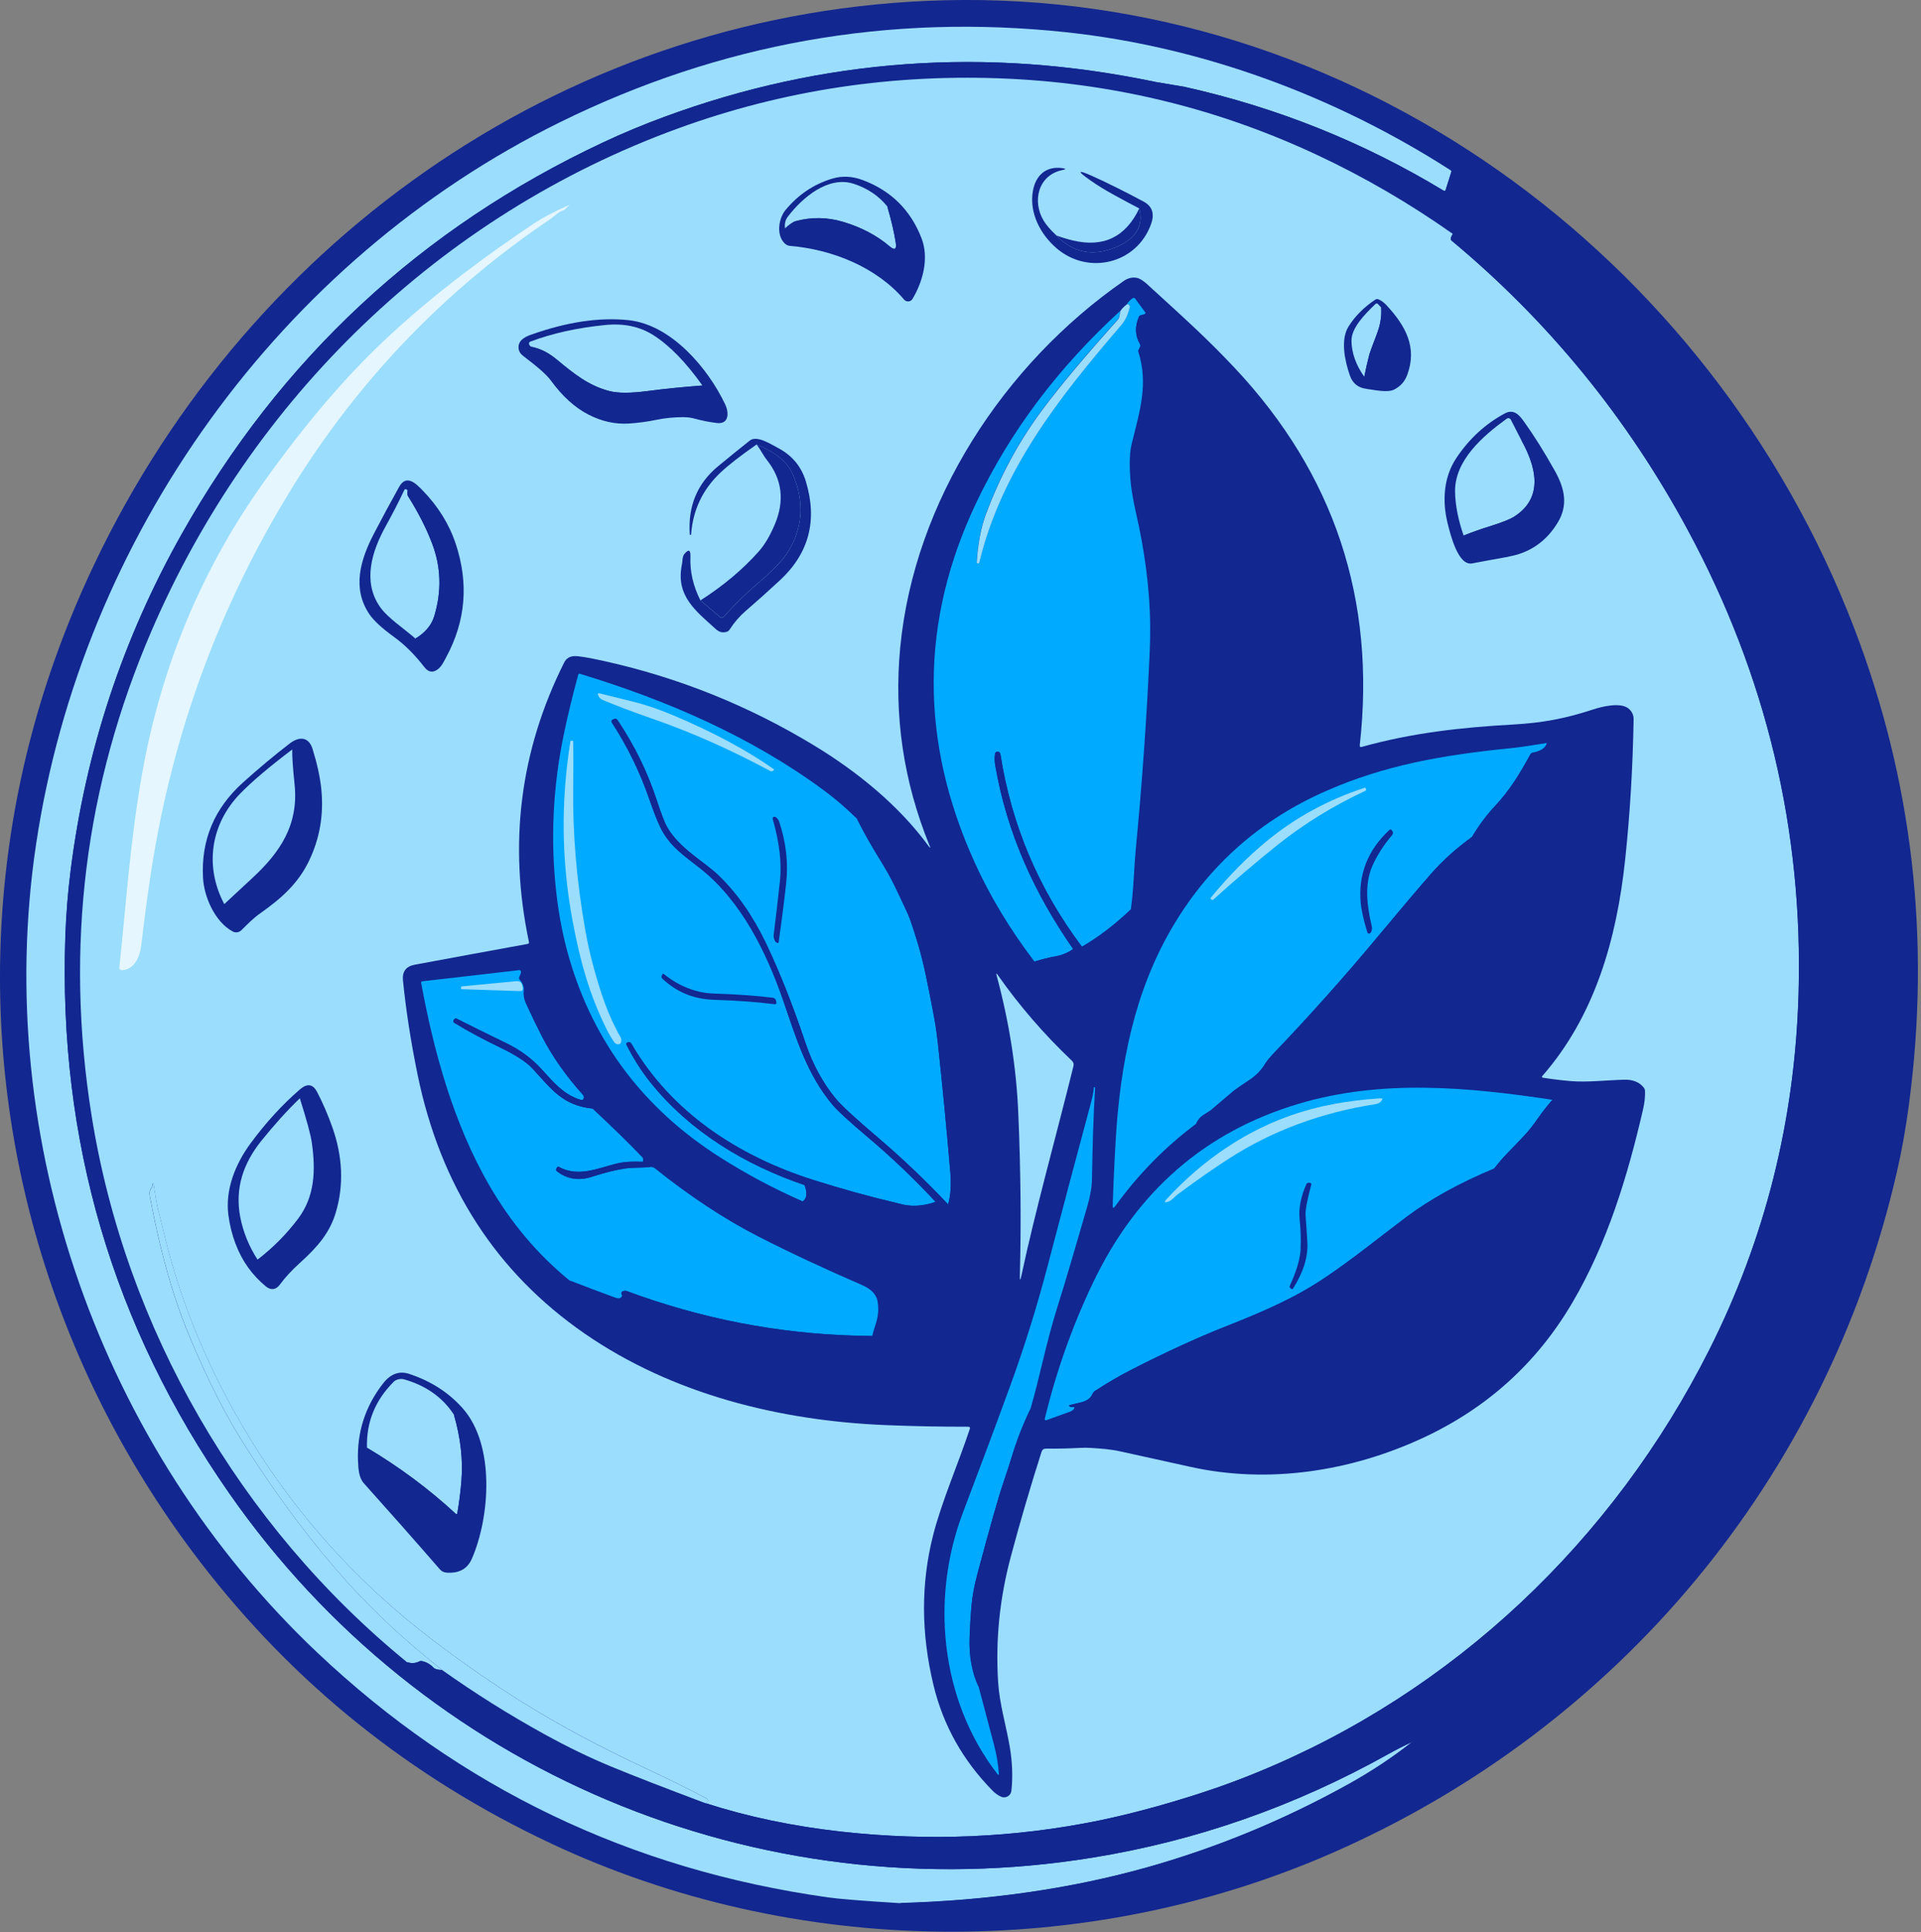 <?xml version="1.0" encoding="UTF-8"?> <svg xmlns="http://www.w3.org/2000/svg" width="357" height="359" viewBox="0 0 357 359" fill="none"><rect x="0" y="0" width="357" height="359" fill="#808080" stroke="none"/><g clip-path="url(#clip0_13_90)"><path d="M102.45 342.57C76.35 330.32 54.62 312.9 37.27 290.32C10.73 255.81 -2.63 212.95 0.43 169.26C1.99 147.03 7.67 125.59 17.48 104.93C46.7 43.38 106.76 1.8 175.47 0.05C251.07 -1.86 317.9 47.3 344.53 116.58C355.45 144.99 358.85 174.59 354.74 205.39C354.16 209.72 353.42 213.85 352.52 217.77C339.5 274.51 300.84 321 247.59 344.31C201.75 364.37 147.74 363.83 102.44 342.57H102.45Z" fill="#122790"></path><path d="M269.751 31.83L268.651 35.32C268.611 35.44 268.481 35.51 268.361 35.47C268.341 35.47 268.321 35.46 268.311 35.45C253.351 26.4 237.301 19.97 220.151 16.15L214.671 15.22C183.401 8.67 153.011 10.83 123.501 21.71C119.581 23.15 115.791 24.73 112.121 26.45C78.281 42.33 52.161 66.61 33.751 99.28C22.811 118.7 15.941 139.51 13.141 161.69C12.621 165.79 12.291 169.86 12.151 173.9C10.821 211.92 20.961 246.43 42.581 277.45C78.641 329.19 140.661 355.28 203.001 345.19C222.271 342.07 240.591 335.66 257.981 325.96C259.431 325.15 260.921 324.39 262.471 323.67C258.861 326.54 254.861 329.19 250.461 331.63C238.471 338.27 226.021 343.4 213.121 347.02C199.021 350.97 183.721 353.18 167.211 353.64C160.381 353.22 155.931 352.86 153.891 352.57C117.201 347.41 85.541 332.23 58.911 307.03C18.801 269.07 -1.519 211.84 6.701 156.9C15.241 99.73 52.001 48.37 104.011 22.74C133.821 8.05 165.191 2.47 198.151 5.99C223.451 8.7 248.061 17.85 269.461 31.56C269.551 31.62 269.651 31.71 269.751 31.83Z" fill="#9BDDFC"></path><path d="M214.671 15.21L219.121 16.43C221.991 17.28 224.851 18.16 227.691 19.07C239.251 22.75 250.221 27.7 260.601 33.9C263.591 35.69 266.901 38.01 270.061 40.08C279.791 46.44 288.621 53.92 296.651 62.33C319.171 85.9 335.081 115.66 341.281 147.88C346.321 174.06 345.461 200.52 338.211 225.58C326.911 264.65 301.341 298.41 267.181 320.45C265.571 321.49 263.991 322.56 262.461 323.66C260.911 324.38 259.421 325.14 257.971 325.95C240.581 335.66 222.261 342.07 202.991 345.18C140.651 355.28 78.641 329.19 42.571 277.44C20.961 246.42 10.811 211.91 12.141 173.89C12.281 169.85 12.611 165.78 13.131 161.68C15.931 139.5 22.801 118.69 33.741 99.27C52.141 66.59 78.271 42.31 112.111 26.44C115.781 24.72 119.571 23.14 123.491 21.7C153.001 10.83 183.391 8.66 214.661 15.21H214.671Z" fill="#122790"></path><path d="M269.991 43.46C269.801 43.72 269.681 43.98 269.621 44.22C269.571 44.43 269.621 44.6 269.791 44.74C287.811 59.74 302.441 77.68 313.681 98.54C328.281 125.64 335.131 154.4 334.231 184.81C333.541 208.27 328.001 230.29 317.621 250.87C299.821 286.18 270.241 314.44 233.311 329.47C230.901 330.45 228.541 331.35 226.221 332.15C222.711 333.37 219.061 334.51 215.251 335.58C211.311 336.68 207.651 337.58 204.251 338.28C188.671 341.47 172.731 342.16 156.431 340.36C147.391 339.36 138.951 337.59 131.111 335.06C131.431 334.84 131.581 334.69 131.571 334.61C131.531 334.4 131.401 334.22 131.211 334.12C127.371 332.13 123.781 330.35 120.431 328.79C111.711 324.73 103.931 320.57 97.071 316.29C91.671 312.92 86.141 309.1 80.501 304.81C65.881 293.71 54.021 280.35 44.911 264.73C37.961 252.8 33.031 240.48 30.141 227.78C29.971 227.03 29.771 226.26 29.551 225.48C29.021 223.59 28.891 221.94 28.551 220.16C28.481 219.78 28.401 219.78 28.331 220.16C28.321 220.22 28.311 220.29 28.301 220.35C28.281 220.49 28.221 220.62 28.131 220.74C27.821 221.12 27.721 221.62 27.831 222.22C29.111 229.1 30.651 235.32 32.441 240.87C34.011 245.76 36.391 251.46 39.571 257.98C41.421 261.76 43.471 265.42 45.731 268.96C51.811 278.48 58.141 286.89 64.731 294.19C69.681 299.67 75.491 305.04 82.161 310.31C81.341 310.29 80.811 310.15 80.561 309.89C79.971 309.27 79.271 308.86 78.461 308.67C78.261 308.62 78.061 308.64 77.881 308.73C77.171 309.08 76.411 309.12 75.611 308.84C44.571 283.52 23.301 246.72 17.021 207.31C12.031 176.04 15.751 146 28.171 117.2C46.821 73.93 81.821 40 125.911 23.9C145.661 16.69 166.261 13.61 187.711 14.64C207.661 15.61 226.671 20.32 244.721 28.77C253.531 32.89 261.951 37.79 269.971 43.45L269.991 43.46Z" fill="#9BDDFC"></path><path d="M214.67 15.21L220.15 16.14C219.78 16.03 219.44 16.13 219.12 16.42L214.67 15.2V15.21Z" fill="#122790"></path><path d="M220.151 16.14C237.291 19.96 253.351 26.4 268.311 35.44C268.421 35.51 268.561 35.48 268.631 35.37C268.641 35.35 268.651 35.34 268.651 35.32L269.751 31.83C269.981 31.91 270.231 32.04 270.491 32.21C302.351 53.49 325.341 81.79 339.451 117.09C348.811 140.5 352.681 166.32 351.231 191.24C349.191 226.19 335.521 260.15 313.821 287.41C288.381 319.39 251.591 342.29 211.661 350.46C198.211 353.21 184.781 354.73 171.051 354.31C170.111 354.28 168.831 354.05 167.201 353.61C183.701 353.15 199.011 350.95 213.111 346.99C226.011 343.37 238.461 338.24 250.451 331.6C254.851 329.16 258.861 326.51 262.461 323.64C264.001 322.54 265.571 321.47 267.181 320.43C301.341 298.38 326.911 264.62 338.211 225.56C345.461 200.5 346.321 174.05 341.281 147.86C335.081 115.64 319.171 85.88 296.651 62.31C288.621 53.91 279.781 46.42 270.061 40.06C266.901 37.99 263.591 35.67 260.601 33.88C250.221 27.68 239.251 22.73 227.691 19.05C224.851 18.14 221.991 17.26 219.121 16.41C219.441 16.11 219.791 16.02 220.151 16.13V16.14Z" fill="#122790"></path><path d="M196.301 43.75C199.421 46.97 203.091 47.71 207.311 45.96C211.091 44.4 212.571 41.99 211.721 38.73C210.051 37.86 208.541 37.05 207.191 36.31C205.461 35.37 203.931 34.43 202.601 33.49C200.091 31.73 200.231 31.47 203.031 32.73C205.771 33.96 208.931 35.54 212.531 37.46C214.131 38.32 214.601 39.7 213.921 41.61C211.311 48.97 202.331 51.2 196.411 46.18C193.381 43.61 191.241 39.59 191.951 35.51C192.461 32.59 194.371 30.82 197.431 31.24C198.131 31.34 198.141 31.46 197.441 31.6C192.911 32.52 191.771 37.43 193.961 41.02C194.451 41.83 195.231 42.73 196.301 43.73V43.75Z" fill="#122790"></path><path d="M168.02 55.67C162.85 49.6 154.58 46.33 146.78 45.69C146.33 45.65 145.92 45.4 145.56 44.93C144.25 43.25 144.81 40.44 145.98 39.03C148.34 36.17 151.24 34.22 154.67 33.19C156.5 32.64 158.38 32.73 160.33 33.46C165.59 35.43 169.24 39.04 171.26 44.28C172.68 47.96 171.52 52.31 169.58 55.54C169.31 56 168.71 56.15 168.26 55.87C168.17 55.82 168.09 55.75 168.02 55.67Z" fill="#122790"></path><path d="M164.891 38.341C165.651 40.961 166.181 43.221 166.471 45.121C166.661 46.371 166.271 46.591 165.301 45.771C162.931 43.751 160.051 42.241 156.661 41.231C153.731 40.361 150.801 40.311 147.861 41.111C147.431 41.231 146.771 41.681 145.891 42.461C145.771 41.611 145.941 40.881 146.401 40.271C149.131 36.671 153.961 32.621 158.651 34.151C161.231 34.991 163.311 36.401 164.891 38.351V38.341Z" fill="#9BDDFC"></path><path d="M105.38 38.27C105.93 38.03 105.96 38.08 105.46 38.42C105.39 38.47 105.29 38.58 105.17 38.74C105.04 38.9 104.88 39.02 104.69 39.09C104.24 39.25 103.83 39.48 103.47 39.77C102.77 40.33 102.41 40.62 102.39 40.63C82.72 53.87 66.67 70.57 54.24 90.72C40.77 112.56 32.06 136.26 28.11 161.81C27.44 166.17 26.82 170.76 26.26 175.58C26 177.8 24.99 180.15 22.68 180.28C22.42 180.3 22.2 180.1 22.18 179.84C22.18 179.81 22.18 179.79 22.18 179.76C23.45 167.82 24.16 156.48 26.38 143.91C29.92 123.91 37.46 105.81 49.02 89.58C56.7 78.79 64.33 69.86 71.91 62.79C76.18 58.81 80.83 54.9 85.86 51.06C90.28 47.69 94.73 44.52 99.21 41.54C100.86 40.44 102.92 39.35 105.38 38.27Z" fill="#E5F6FF"></path><path d="M164.889 38.34C169.889 42.47 171.109 47.47 168.569 53.33C168.479 53.53 168.239 53.63 168.039 53.54C167.999 53.52 167.969 53.5 167.939 53.47C161.439 47.77 154.289 44.6 146.469 43.95C146.249 43.93 146.079 43.83 145.949 43.65C145.689 43.3 145.679 42.9 145.889 42.44C146.769 41.65 147.419 41.2 147.859 41.09C150.799 40.3 153.739 40.34 156.659 41.21C160.049 42.22 162.929 43.73 165.299 45.75C166.259 46.57 166.649 46.35 166.469 45.1C166.179 43.2 165.659 40.95 164.889 38.32V38.34Z" fill="#122790"></path><path d="M211.721 38.73C212.561 41.99 211.091 44.401 207.311 45.961C203.091 47.711 199.421 46.971 196.301 43.751C197.371 44.141 198.391 44.45 199.371 44.681C205.061 46.041 209.181 44.06 211.721 38.73Z" fill="#122790"></path><path d="M269.991 43.46C271.871 44.67 273.721 45.98 275.551 47.39C288.301 57.17 299.361 68.5 308.731 81.38C328.411 108.44 339.241 138.16 341.231 170.55C343.001 199.46 337.081 228.17 323.691 254.01C310.911 278.68 293.031 299 270.041 314.98C260.871 321.35 250.641 326.93 239.341 331.7C221.461 339.25 202.811 343.46 183.421 344.33C144.091 346.09 106.241 333.45 75.641 308.85C76.441 309.13 77.201 309.1 77.911 308.74C78.091 308.65 78.301 308.63 78.491 308.68C79.301 308.87 80.001 309.28 80.591 309.9C80.831 310.16 81.361 310.3 82.191 310.32C88.261 314.63 94.581 318.59 101.151 322.22C105.451 324.59 109.551 326.59 113.471 328.2C117.801 329.99 123.691 332.28 131.131 335.06C138.971 337.59 147.411 339.36 156.451 340.36C172.741 342.16 188.681 341.47 204.271 338.28C207.671 337.58 211.331 336.68 215.271 335.58C219.071 334.51 222.731 333.37 226.241 332.15C228.561 331.34 230.921 330.45 233.331 329.47C270.261 314.44 299.841 286.18 317.641 250.87C328.021 230.29 333.551 208.26 334.251 184.81C335.151 154.39 328.301 125.63 313.701 98.54C302.461 77.68 287.831 59.74 269.811 44.74C269.651 44.6 269.591 44.43 269.641 44.22C269.701 43.98 269.821 43.72 270.011 43.46H269.991Z" fill="#122790"></path><path d="M172.711 157.04C167.901 145.18 166.091 132.94 167.301 120.3C169.901 93.11 186.581 67.68 208.801 52.23C209.591 51.68 210.391 51.48 211.211 51.62C211.761 51.71 212.411 52.11 213.171 52.8C220.151 59.18 224.161 62.74 229.381 68.29C247.961 88.03 255.731 111.41 252.701 138.45C252.671 138.76 252.801 138.87 253.101 138.78C262.451 136.17 271.621 135.16 281.171 134.63C286.851 134.31 291.041 133.48 296.101 131.82C297.691 131.29 301.151 130.45 302.621 131.64C303.281 132.18 303.601 132.85 303.591 133.67C303.441 142.58 302.921 151.23 302.031 159.63C300.461 174.52 296.371 188.81 286.601 199.97C286.541 200.04 286.541 200.14 286.601 200.21C286.621 200.23 286.661 200.25 286.691 200.25C288.431 200.53 290.171 200.74 291.931 200.89C295.021 201.14 298.501 200.72 301.821 200.63C303.461 200.58 304.691 201.08 305.501 202.13C305.631 202.3 305.701 202.49 305.711 202.71C305.751 203.76 305.631 204.91 305.341 206.16C302.451 218.67 298.681 231.05 292.191 242.08C285.591 253.31 276.321 261.68 264.391 267.21C251.021 273.41 235.681 275.8 221.151 272.55C216.891 271.6 212.541 270.64 208.101 269.67C206.331 269.29 204.591 269.17 202.791 269.05C202.101 269 201.341 269 200.511 269.05C198.381 269.16 196.341 269.2 194.381 269.18C193.961 269.18 193.691 269.37 193.561 269.77C191.511 276.19 189.611 282.66 187.871 289.17C185.761 297.06 185.001 304.63 185.491 312.57C185.761 316.71 186.961 320.55 187.651 324.57C188.131 327.4 188.241 330.12 187.961 332.75C187.881 333.51 187.201 334.05 186.441 333.97C186.291 333.95 186.151 333.92 186.021 333.85C185.461 333.6 184.961 333.24 184.501 332.78C178.971 327.17 175.301 320.64 173.491 313.17C171.161 303.53 171.131 294.25 173.401 285.31C175.011 279 178.041 272.1 180.231 265.52C180.321 265.25 180.231 265.11 179.941 265.11C174.721 265.11 169.631 265.02 164.661 264.81C144.851 264.01 124.891 259.03 108.651 247.8C92.221 236.44 81.871 220.41 77.611 199.72C76.361 193.62 75.451 187.79 74.891 182.2C74.721 180.54 75.451 179.56 77.081 179.26C84.071 177.96 91.061 176.67 98.051 175.4C98.261 175.36 98.341 175.24 98.301 175.04C94.451 156.79 96.641 139.48 104.851 123.1C105.231 122.35 105.871 121.95 106.761 121.92C107.561 121.89 109.411 122.2 112.331 122.85C126.161 125.92 139.161 131.15 151.341 138.55C159.281 143.37 167.031 149.65 172.531 157.17C172.891 157.67 172.961 157.63 172.731 157.06L172.711 157.04Z" fill="#122790"></path><path d="M212.79 57.98C213.05 58.23 212.81 58.42 212.07 58.56C211.85 58.6 211.7 58.72 211.61 58.93C210.88 60.72 210.95 62.38 211.82 63.9C211.91 64.05 211.93 64.2 211.89 64.36C211.86 64.51 211.78 64.67 211.66 64.83C211.54 65.04 211.5 65.21 211.54 65.34C213.49 71.42 211.74 76.64 210.31 82.48C209.94 83.98 209.86 86.11 210.06 88.89C210.18 90.63 210.55 92.83 211.16 95.52C212.65 102.03 213.69 109.25 213.75 116.21C213.77 117.89 213.73 119.62 213.65 121.42C213.1 133.53 212.24 145.63 211.08 157.73C210.96 159.04 210.82 160.91 210.68 163.36C210.56 165.4 210.39 167.27 210.16 168.97C207.14 171.84 204.1 174.16 201.06 175.91C193.01 165.19 187.97 153.29 185.92 140.19C185.86 139.79 185.64 139.63 185.28 139.68C185.07 139.71 184.95 139.84 184.91 140.05C184.8 140.73 184.82 141.48 184.96 142.29C187.14 154.85 192.24 166 199.43 176.34C198.5 177 197.48 177.43 196.38 177.64C194.99 177.9 193.6 178.24 192.23 178.66C187.67 172.65 183.96 166.5 181.11 160.21C170.89 137.66 170.99 115.41 181.41 93.45C187.67 80.27 196.6 68.37 208.2 57.75L208 58.81C207.95 59.03 207.86 59.22 207.71 59.39C201.83 65.91 197.22 71.41 193.87 75.88C189.41 81.81 185.85 88.38 183.18 95.58C182.29 98 181.72 100.97 181.49 104.49C181.49 104.54 181.51 104.58 181.56 104.61C181.62 104.64 181.68 104.66 181.74 104.67C181.87 104.69 181.95 104.63 181.98 104.5C186.11 87.39 196.78 73.86 208.32 60.44C209.14 59.49 209.67 58.35 209.93 57.04C209.95 56.92 209.93 56.8 209.86 56.7C209.71 56.51 209.56 56.45 209.4 56.53C209.72 56.06 210.08 55.69 210.49 55.42C210.68 55.3 210.83 55.33 210.96 55.5L212.77 57.95L212.79 57.98Z" fill="#00AAFF"></path><path d="M253.98 72.26C252.42 72.08 251.38 71.25 250.86 69.77C249.94 67.12 249.06 63.14 250.62 60.66C251.81 58.76 253.46 57.1 255.58 55.68C255.77 55.56 255.96 55.54 256.17 55.62C256.69 55.83 257.2 56.21 257.7 56.75C261.19 60.53 263.44 64.52 261.51 69.69C261.06 70.9 260.25 71.8 259.09 72.39C257.83 73.02 255.48 72.45 253.97 72.27L253.98 72.26Z" fill="#122790"></path><path d="M256.681 57.16C256.801 58.72 256.531 60.35 255.881 62.06C255.041 64.26 254.561 65.56 254.461 65.96C254.121 67.28 253.811 68.63 253.541 70.02C251.991 67.83 251.191 65.6 251.161 63.33C251.121 60.92 253.661 58.37 255.601 56.5C255.771 56.34 255.941 56.34 256.101 56.52L256.691 57.16H256.681Z" fill="#9BDDFC"></path><path d="M209.42 56.56C209.58 56.48 209.74 56.53 209.88 56.73C209.95 56.83 209.98 56.95 209.95 57.07C209.69 58.38 209.15 59.52 208.34 60.47C196.8 73.89 186.13 87.41 182 104.53C181.97 104.66 181.89 104.71 181.76 104.7C181.7 104.7 181.64 104.67 181.58 104.64C181.53 104.62 181.51 104.58 181.51 104.52C181.74 101 182.3 98.03 183.2 95.61C185.87 88.41 189.43 81.84 193.89 75.91C197.24 71.44 201.86 65.95 207.73 59.42C207.88 59.25 207.98 59.06 208.02 58.84L208.22 57.78C208.51 57.33 208.91 56.93 209.42 56.56Z" fill="#9BDDFC"></path><path d="M256.681 57.16C258.011 58.86 258.831 59.98 259.151 60.54C260.471 62.86 260.761 65.43 260.001 68.25C259.781 69.08 259.461 69.74 259.051 70.21C258.911 70.37 258.741 70.44 258.531 70.43L253.531 70.03C253.801 68.64 254.111 67.29 254.451 65.97C254.551 65.57 255.031 64.27 255.871 62.07C256.531 60.37 256.791 58.74 256.671 57.17L256.681 57.16Z" fill="#122790"></path><path d="M212.79 57.98C221.07 67.731 226.5 73.96 232.05 81.63C234.86 85.52 237.14 89.54 238.89 93.701C240.86 101.87 241.55 110.01 240.96 118.12C240.08 130.08 236.23 141.29 228.71 150.45C228.36 150.88 228.03 151.33 227.74 151.8C227.44 152.27 227.08 152.68 226.66 153.03C225.47 154.02 224.5 155.15 223.77 156.42C218.71 161.84 214.59 168.08 211.42 175.14C211.41 175.17 211.37 175.18 211.34 175.17C211.32 175.16 211.3 175.14 211.3 175.11C212.56 157.93 213.79 141.31 214.98 125.26C215.47 118.7 215.12 111.45 213.94 103.5C213.54 100.82 213.09 98.361 212.59 96.141C211.4 90.811 210.62 86.591 211.78 81.88C213.24 75.99 214.83 71.18 212.94 65.841C212.72 65.21 212.3 64.88 211.68 64.841C211.8 64.68 211.88 64.52 211.91 64.371C211.95 64.21 211.92 64.05 211.84 63.91C210.97 62.38 210.9 60.73 211.63 58.941C211.72 58.73 211.87 58.611 212.09 58.571C212.83 58.431 213.07 58.24 212.81 57.99L212.79 57.98Z" fill="#122790"></path><path d="M127.061 77.51C125.281 77.51 123.551 77.68 121.881 78.03C120.291 78.36 118.621 78.58 116.871 78.7C114.341 78.86 111.841 78.31 109.361 77.04C106.841 75.75 104.501 73.63 102.351 70.68C101.621 69.67 99.911 68.16 97.241 66.15C96.731 65.77 96.451 65.33 96.381 64.83C96.191 63.36 97.401 62.65 98.611 62.22C105.311 59.83 111.371 58.92 116.791 59.49C124.751 60.33 131.561 68.39 134.781 75.17C135.481 76.65 135.531 78.89 133.191 78.6C131.761 78.42 130.411 78.15 129.141 77.8C128.461 77.61 127.771 77.52 127.071 77.52L127.061 77.51Z" fill="#122790"></path><path d="M130.521 71.63C126.951 71.9 123.561 72.24 120.351 72.66C117.191 73.08 114.821 73.08 113.241 72.66C109.381 71.65 106.721 69.51 103.351 66.71C101.871 65.49 100.311 64.73 98.681 64.42C98.411 64.21 98.291 64.01 98.311 63.81C98.321 63.65 98.401 63.54 98.551 63.48C102.631 61.94 107.281 60.91 112.491 60.39C115.921 60.05 118.901 60.67 121.411 62.27C124.411 64.17 127.451 67.29 130.531 71.62L130.521 71.63Z" fill="#9BDDFC"></path><path d="M98.68 64.431C100.32 64.741 101.87 65.501 103.35 66.721C106.73 69.511 109.38 71.661 113.24 72.671C114.82 73.081 117.19 73.081 120.35 72.671C123.57 72.251 126.96 71.911 130.52 71.641C131.39 72.541 132.19 73.901 132.94 75.711C133.01 75.861 132.94 76.041 132.79 76.101C132.73 76.131 132.65 76.131 132.59 76.111C130.67 75.571 128.74 75.241 126.78 75.131C123.18 74.931 119.89 76.241 116.28 76.401C110.7 76.651 107.06 72.871 103.49 68.911C102.06 67.321 100.23 66.031 98.67 64.431H98.68Z" fill="#122790"></path><path d="M280.331 103.45C278.191 103.83 275.941 104.24 273.581 104.69C271.011 105.18 269.591 99.51 269.021 97.22C267.991 93 268.301 88.66 270.621 85.15C273.011 81.55 276.021 78.78 279.641 76.83C281.271 75.95 282.291 77.05 283.161 78.26C285.061 80.9 286.981 83.97 288.931 87.45C290.731 90.66 291.501 93.78 289.491 97.1C287.341 100.63 284.291 102.74 280.321 103.43L280.331 103.45Z" fill="#122790"></path><path d="M282.691 81.72C286.381 88.31 285.961 93.06 281.431 95.98C280.611 96.5 279.061 97.12 276.761 97.83C275.161 98.32 273.581 98.88 272.001 99.52C271.001 96.64 270.471 93.96 270.411 91.46C270.271 85.59 275.561 81.02 280.011 77.8C280.241 77.63 280.561 77.68 280.731 77.91C280.751 77.93 280.761 77.96 280.771 77.98L282.691 81.72Z" fill="#9BDDFC"></path><path d="M130.18 111.57L133.84 114.68C134.03 114.84 134.3 114.82 134.47 114.64C136.44 112.43 138.4 110.49 140.35 108.82C143.34 106.26 145.3 104.29 146.21 102.9C149.22 98.31 149.59 93.36 147.3 88.07C146.34 85.83 144.1 84 140.6 82.6C137.62 84.67 135.38 86.41 133.87 87.84C130.59 90.94 128.78 94.75 128.44 99.25C128.44 99.35 128.38 99.4 128.27 99.39C128.27 99.39 128.19 99.36 128.19 99.31C127.82 94.07 129.57 89.84 133.45 86.64C135.42 85.01 137.39 83.41 139.35 81.86C140.65 80.83 143.26 82.55 144.55 83.22C147.18 84.59 148.92 86.67 149.76 89.45C151.96 96.68 150.35 102.81 144.94 107.83C142.84 109.78 140.71 111.69 138.55 113.55C137.42 114.53 136.43 115.68 135.58 117C135.47 117.18 135.31 117.3 135.12 117.37C134.38 117.65 133.68 117.49 133.02 116.89C129.34 113.55 125.59 110.77 126.7 105.05C126.77 104.7 126.81 104.35 126.84 103.99C126.88 103.53 126.99 103.19 127.17 102.96C127.98 101.98 128.36 102.15 128.31 103.46C128.2 106.22 128.82 108.92 130.17 111.57H130.18Z" fill="#122790"></path><path d="M282.69 81.72C284.71 83.84 286.34 86.21 287.59 88.84C288.93 91.63 288.83 94.33 286.9 96.8C283.4 101.29 278.81 101.17 273.89 102.39C273.53 102.48 273.17 102.3 273.02 101.96L272 99.52C273.58 98.89 275.17 98.32 276.76 97.83C279.06 97.12 280.61 96.5 281.43 95.98C285.96 93.07 286.38 88.31 282.69 81.72Z" fill="#122790"></path><path d="M140.6 82.59C144.1 84 146.33 85.82 147.3 88.06C149.59 93.36 149.22 98.3 146.21 102.89C145.29 104.28 143.34 106.26 140.35 108.81C138.4 110.48 136.44 112.41 134.47 114.63C134.3 114.81 134.02 114.83 133.84 114.67L130.18 111.56C134.47 108.81 138.09 105.77 141.04 102.43C142.12 101.21 143.1 99.55 143.98 97.47C145.85 93.05 145.36 89.06 142.53 85.49C142.23 85.11 141.91 84.63 141.57 84.05C141.33 83.63 141.01 83.15 140.61 82.58L140.6 82.59Z" fill="#122790"></path><path d="M81.151 124.51C80.311 125.03 79.551 124.85 78.871 123.97C77.111 121.69 75.261 119.84 73.311 118.42C71.011 116.76 69.461 115.33 68.651 114.14C65.351 109.27 67.021 103.93 69.471 99.2C71.001 96.26 72.571 93.35 74.181 90.46C75.531 88.04 77.351 89.9 78.511 91.1C81.411 94.07 83.471 97.38 84.691 101.05C87.131 108.37 86.551 115.38 82.941 122.08C82.441 123.01 82.041 123.95 81.141 124.52L81.151 124.51Z" fill="#122790"></path><path d="M75.749 91.1L75.709 91.61C75.689 91.85 75.739 92.07 75.869 92.27C77.749 95.26 79.219 98.15 80.279 100.94C81.969 105.34 82.099 109.87 80.689 114.52C80.179 116.18 79.019 117.56 77.199 118.66C75.019 116.74 72.009 114.8 70.589 112.73C67.339 108.02 69.129 102.38 71.669 97.8C72.889 95.59 74.049 93.35 75.129 91.07C75.219 90.87 75.359 90.84 75.539 90.96L75.739 91.1H75.749Z" fill="#9BDDFC"></path><path d="M75.751 91.1C84.701 99.04 86.661 111.24 80.581 121.57C80.451 121.78 80.181 121.85 79.971 121.72C79.931 121.7 79.901 121.67 79.871 121.64L77.211 118.66C79.031 117.56 80.191 116.18 80.701 114.52C82.111 109.87 81.981 105.34 80.291 100.94C79.231 98.15 77.761 95.26 75.881 92.27C75.751 92.07 75.701 91.85 75.721 91.61L75.761 91.1H75.751Z" fill="#122790"></path><path d="M238.89 93.7C239.73 95.17 240.41 96.59 240.95 97.96C246.38 111.89 247.84 126.26 245.33 141.07C245.28 141.34 245.1 141.57 244.85 141.68C236.89 145.04 229.86 149.96 223.76 156.42C224.5 155.15 225.46 154.03 226.65 153.03C227.07 152.68 227.44 152.27 227.73 151.8C228.02 151.33 228.35 150.88 228.7 150.45C236.22 141.29 240.08 130.08 240.95 118.12C241.55 110 240.86 101.86 238.88 93.7H238.89Z" fill="#122790"></path><path d="M217.69 113.21C217.52 113.84 217.57 114.44 216.97 114.82C216.83 114.91 216.65 114.87 216.56 114.73C216.53 114.68 216.51 114.62 216.51 114.56C216.67 110.28 218.51 107.63 221.47 103.83C223.07 101.78 224.15 99.171 224.7 96.001C224.73 95.861 224.86 95.771 225 95.801C225 95.801 225 95.801 225.01 95.801L225.19 95.841C225.47 95.911 225.65 96.161 225.64 96.451C225.36 100.9 222.76 104.49 220.01 107.92C219.12 109.02 218.35 110.78 217.7 113.21H217.69Z" fill="#122790"></path><path d="M159.261 152.16C160.521 154.67 161.881 157.08 163.331 159.41C164.561 161.38 165.521 163.09 166.221 164.53C167.081 166.31 167.911 168.07 168.711 169.82C169.111 170.69 169.741 172.56 170.601 175.42C171.791 179.36 172.501 183.46 173.311 187.51C173.741 189.66 174.071 191.79 174.301 193.92C175.171 201.9 175.931 209.9 176.611 217.9C176.801 220.2 176.671 222.17 176.201 223.79C172.051 219.38 167.741 215.27 163.281 211.47C159.021 207.85 156.381 205.42 155.351 204.17C152.911 201.21 151.041 197.77 149.721 193.85C147.311 186.67 144.841 180.46 142.331 175.22C139.821 170 136.811 165.74 133.311 162.44C130.861 160.13 126.191 157.57 123.971 153.65C123.521 152.86 122.861 151.14 121.991 148.49C120.301 143.36 117.901 138.48 114.791 133.83C114.591 133.53 114.331 133.47 114.021 133.64L113.811 133.75C113.651 133.83 113.601 134.03 113.681 134.19C113.681 134.19 113.681 134.2 113.691 134.21C116.581 138.65 118.901 143.36 120.631 148.37C121.471 150.81 122.181 152.61 122.751 153.77C124.471 157.3 127.311 159.11 130.181 161.38C137.781 167.4 142.481 176.95 145.581 185.96C148.071 193.21 150.041 199.7 154.741 205.3C155.691 206.43 157.901 208.45 161.351 211.36C165.681 215.01 169.861 219 173.891 223.32C171.451 224.18 169.141 224.28 166.971 223.61C161.651 222.36 156.381 220.9 151.141 219.24C137.271 214.84 124.801 206.76 117.331 193.91C117.191 193.66 116.981 193.59 116.711 193.68L116.561 193.74C116.431 193.79 116.371 193.93 116.411 194.06C116.411 194.06 116.411 194.07 116.411 194.08C117.691 196.65 119.181 199 120.891 201.13C128.191 210.27 138.561 216.49 149.511 220.2C150.071 221.66 149.961 222.67 149.191 223.24C143.781 220.86 138.661 218.13 133.831 215.06C119.761 206.12 110.421 193.83 105.821 178.19C104.701 174.36 103.891 170.32 103.401 166.05C102.251 156.03 102.741 146 104.881 135.97C105.631 132.45 106.491 128.91 107.471 125.34C107.501 125.23 107.611 125.16 107.731 125.19C124.021 130.14 139.701 136.93 153.241 146.96C155.191 148.41 157.201 150.13 159.261 152.13V152.16Z" fill="#00AAFF"></path><path d="M125.581 133.11C132.771 136.18 138.851 139.45 143.811 142.93C143.851 142.96 143.861 143.02 143.831 143.06C143.831 143.06 143.831 143.06 143.831 143.07L143.691 143.2C143.551 143.34 143.341 143.37 143.171 143.28C135.761 139.29 128.411 136.03 121.121 133.51C117.691 132.32 114.641 131.16 111.971 130.05C111.701 129.93 111.471 129.74 111.311 129.49C111.251 129.39 111.191 129.28 111.151 129.16C111.041 128.87 111.131 128.76 111.431 128.84C113.601 129.38 115.711 129.9 117.761 130.41C120.171 131.01 122.781 131.91 125.591 133.12L125.581 133.11Z" fill="#9BDDFC"></path><path d="M176.201 223.79L178.171 226.21C178.431 226.52 178.431 226.84 178.191 227.17C178.111 227.29 178.001 227.38 177.861 227.45C177.731 227.52 177.571 227.49 177.481 227.38L173.881 223.34C169.851 219.02 165.671 215.03 161.341 211.38C157.891 208.47 155.681 206.45 154.731 205.32C150.031 199.72 148.051 193.23 145.571 185.98C142.471 176.97 137.771 167.42 130.171 161.4C127.291 159.12 124.461 157.32 122.741 153.79C122.171 152.63 121.461 150.83 120.621 148.39C118.881 143.39 116.571 138.67 113.681 134.23C113.581 134.08 113.631 133.88 113.781 133.79C113.781 133.79 113.791 133.79 113.801 133.78L114.011 133.67C114.331 133.5 114.581 133.56 114.781 133.86C117.881 138.51 120.281 143.39 121.981 148.52C122.861 151.17 123.521 152.9 123.961 153.68C126.191 157.61 130.851 160.17 133.301 162.47C136.801 165.77 139.811 170.03 142.321 175.25C144.841 180.49 147.301 186.7 149.711 193.88C151.031 197.8 152.911 201.24 155.341 204.2C156.371 205.44 159.011 207.87 163.271 211.5C167.731 215.3 172.041 219.41 176.191 223.82L176.201 223.79Z" fill="#122790"></path><path d="M298.971 143.78C298.311 145.47 298.011 147.11 298.071 148.68C298.091 149.24 297.971 149.54 297.691 149.6C297.521 150.24 297.181 150.79 296.671 151.24C296.521 151.38 296.421 151.54 296.371 151.75C294.451 160.69 291.271 168.93 286.831 176.49C283.191 182.69 278.061 188.19 271.481 191.25C270.571 191.67 269.711 191.79 268.881 191.6C263.561 190.35 258.361 190.32 253.281 191.52C248.451 192.65 243.091 194.63 237.201 197.44C242.791 191.41 246.741 187.08 249.051 184.47C253.191 179.78 258.801 173.18 265.881 164.67C268.961 160.96 272.121 158.1 275.361 156.09C282.491 151.64 289.781 147.69 295.121 141.24C295.201 141.15 295.241 141.03 295.241 140.91C295.261 140.42 294.921 140.3 294.231 140.55C294.111 140.59 294.001 140.67 293.911 140.76C290.671 144.19 287.241 147 283.641 149.19C280.281 151.23 276.911 153.34 273.511 155.55C274.781 153.39 276.231 151.44 277.881 149.69C280.591 146.8 282.501 143.62 284.381 140.17C284.481 139.99 284.631 139.88 284.831 139.84C286.361 139.56 287.241 138.96 287.461 138.06L299.431 134.7C299.631 134.64 299.831 134.76 299.891 134.96C299.901 135.01 299.911 135.05 299.901 135.1L298.971 143.79V143.78Z" fill="#122790"></path><path d="M57.411 160C55.321 164.3 52.191 167 48.321 169.74C47.011 170.67 45.981 171.74 44.861 172.85C44.431 173.28 43.771 173.37 43.231 173.08C39.901 171.26 37.931 166.63 37.731 163.16C37.341 156.12 39.821 150.2 45.171 145.39C48.121 142.74 51.021 140.32 53.861 138.14C55.531 136.86 57.361 136.81 58.091 139.18C58.951 141.96 59.491 144.44 59.711 146.63C60.191 151.38 59.421 155.84 57.411 159.99V160Z" fill="#122790"></path><path d="M114.15 193.66C113.64 192.92 113.17 192.13 112.75 191.28C109.5 184.79 107.77 178.43 106.39 171.02C104.34 159.99 104.21 148.89 106.01 137.73C106.02 137.67 106.06 137.64 106.12 137.64L106.41 137.66C106.48 137.66 106.52 137.7 106.52 137.77C106.57 140.37 106.57 143.08 106.52 145.9C106.39 154.64 107.14 163.6 108.76 172.79C109.19 175.24 109.74 177.68 110.42 180.1C111.63 184.44 112.95 188.6 115.33 192.74C115.53 193.09 115.52 193.51 115.32 193.85C115.28 193.92 115.22 193.96 115.15 193.99C114.74 194.13 114.41 194.02 114.15 193.66Z" fill="#9BDDFC"></path><path d="M287.46 138.06C287.24 138.96 286.36 139.56 284.83 139.84C284.63 139.88 284.48 139.99 284.38 140.17C282.5 143.63 280.58 146.8 277.88 149.69C276.24 151.44 274.78 153.39 273.51 155.55C270.67 157.61 268.16 159.86 266 162.31C263.76 164.86 260.47 168.74 256.13 173.95C249.95 181.39 243.51 188.6 236.83 195.59C235.92 196.54 235.32 197.29 235.02 197.83C234.33 198.91 233.44 199.82 232.36 200.56C230.52 201.8 229.53 202.48 229.39 202.6C227.9 203.84 226.42 205.1 224.95 206.36C224.92 206.38 224.48 206.67 223.61 207.21C223.05 207.56 222.6 208.1 222.26 208.84C216.52 213.13 211.51 218.23 207.24 224.15C206.93 224.58 206.78 224.53 206.79 224C206.91 220.03 207.1 215.94 207.35 211.72C208.18 197.75 210.82 184.19 217.97 172.12C224.75 160.67 234.32 152.25 246.68 146.87C257.3 142.25 267.76 140.33 280.64 139.04C282.16 138.89 284.44 138.56 287.47 138.06H287.46Z" fill="#00AAFF"></path><path d="M41.701 168C43.441 166.36 45.151 164.77 46.831 163.23C52.071 158.4 55.551 153.26 54.761 145.71C54.431 142.59 54.291 140.44 54.331 139.27C54.541 139.01 54.791 138.79 55.061 138.61C55.481 138.34 55.771 138.45 55.941 138.92C58.551 146.47 58.671 155.51 53.461 162.01C51.041 165.02 47.221 167.81 43.961 170.47C43.821 170.58 43.681 170.58 43.531 170.47C42.601 169.77 41.991 168.95 41.711 167.99L41.701 168Z" fill="#122790"></path><path d="M54.31 139.27C54.27 140.44 54.42 142.59 54.74 145.71C55.54 153.26 52.06 158.4 46.81 163.23C45.13 164.78 43.42 166.37 41.68 168C37.95 160.97 39.15 153.11 44.64 147.46C46.81 145.23 50.03 142.5 54.3 139.27H54.31Z" fill="#9BDDFC"></path><path d="M201.08 175.93L205.13 181.57C205.33 181.85 205.35 182.22 205.17 182.52L205.06 182.71C204.98 182.84 204.81 182.88 204.68 182.8C204.65 182.78 204.63 182.77 204.61 182.74L199.45 176.37C192.26 166.03 187.15 154.88 184.98 142.32C184.84 141.51 184.82 140.76 184.93 140.08C184.97 139.87 185.09 139.74 185.3 139.71C185.67 139.65 185.88 139.82 185.94 140.22C187.98 153.32 193.03 165.23 201.08 175.94V175.93Z" fill="#122790"></path><path d="M237.2 197.44C236.73 197.7 236.11 197.95 235.33 198.17C235.21 198.2 235.12 198.19 235.08 198.13C235.04 198.07 235.02 197.97 235.02 197.83C235.32 197.28 235.92 196.53 236.83 195.59C243.52 188.6 249.95 181.39 256.13 173.95C260.47 168.74 263.76 164.86 266 162.31C268.16 159.86 270.67 157.6 273.51 155.55C276.91 153.35 280.28 151.23 283.64 149.19C287.24 147 290.67 144.19 293.91 140.76C294 140.67 294.11 140.59 294.23 140.55C294.92 140.3 295.25 140.42 295.24 140.91C295.24 141.03 295.19 141.15 295.12 141.24C289.78 147.69 282.49 151.65 275.36 156.09C272.12 158.11 268.96 160.97 265.88 164.67C258.8 173.17 253.19 179.77 249.05 184.47C246.74 187.08 242.79 191.41 237.2 197.44Z" fill="#122790"></path><path d="M298.97 143.78C298.46 150.28 297.69 156.7 296.66 163.03C294.48 176.38 289.71 188.87 280.2 198.12C279.9 198.41 279.47 198.54 279.06 198.45C267.92 196.17 256.86 196.18 245.88 198.46C239.63 199.76 234.07 201.77 229.19 204.48C228.1 205.09 225.8 206.54 222.27 208.84C222.62 208.1 223.07 207.56 223.62 207.21C224.48 206.67 224.93 206.38 224.96 206.36C226.43 205.1 227.91 203.85 229.4 202.6C229.54 202.48 230.53 201.8 232.37 200.56C233.46 199.82 234.35 198.91 235.03 197.83C235.03 197.97 235.04 198.06 235.09 198.13C235.13 198.19 235.21 198.21 235.34 198.17C236.12 197.95 236.75 197.7 237.21 197.44C243.1 194.62 248.46 192.65 253.29 191.52C258.37 190.32 263.57 190.35 268.89 191.6C269.71 191.79 270.58 191.68 271.49 191.25C278.07 188.19 283.2 182.69 286.84 176.49C291.28 168.93 294.46 160.68 296.38 151.75C296.43 151.55 296.52 151.38 296.68 151.24C297.19 150.79 297.53 150.24 297.7 149.6C297.98 149.54 298.11 149.24 298.08 148.68C298.02 147.11 298.32 145.48 298.98 143.78H298.97Z" fill="#122790"></path><path d="M224.989 166.84C228.349 162.75 231.849 159.21 235.499 156.22C240.809 151.87 246.849 148.59 253.619 146.38C253.709 146.35 253.769 146.38 253.799 146.47L253.859 146.61C253.909 146.75 253.859 146.9 253.719 146.96C247.749 149.73 242.229 153.14 237.159 157.21C233.169 160.41 229.289 163.72 225.519 167.13C225.379 167.26 225.249 167.26 225.109 167.13L224.999 167.02C224.939 166.96 224.939 166.9 224.989 166.84Z" fill="#9BDDFC"></path><path d="M143.601 152.19C143.551 152.01 143.651 151.83 143.831 151.78C143.851 151.78 143.881 151.77 143.901 151.77C144.031 151.77 144.151 151.81 144.251 151.89C144.511 152.12 144.691 152.37 144.791 152.65C146.081 156.49 146.521 160.31 146.101 164.11C145.701 167.74 145.231 171.4 144.701 175.08C144.681 175.2 144.621 175.25 144.501 175.22C144.241 175.16 144.051 174.98 143.941 174.69C143.801 174.32 143.751 174 143.781 173.73C144.231 170.08 144.621 166.72 144.951 163.66C145.301 160.38 144.851 156.56 143.601 152.19Z" fill="#122790"></path><path d="M159.259 152.16C160.209 152.91 161.049 153.65 161.769 154.39C170.429 163.28 176.349 173.58 179.549 185.31C181.479 192.38 182.769 200.32 183.409 209.11C184.049 217.93 184.639 227.49 185.159 237.77C185.169 237.98 185.089 238.02 184.929 237.89C181.949 235.64 178.679 233.91 175.119 232.7C169.889 230.92 164.509 229.09 158.989 227.23C156.389 226.35 153.119 225.03 149.189 223.25C149.959 222.68 150.069 221.67 149.509 220.21C155.069 222.11 160.699 223.57 166.399 224.6C166.749 224.66 166.939 224.33 166.959 223.62C169.129 224.29 171.439 224.19 173.879 223.33L177.479 227.37C177.579 227.48 177.739 227.51 177.859 227.44C177.999 227.37 178.109 227.27 178.189 227.16C178.429 226.83 178.419 226.51 178.169 226.2L176.199 223.78C176.669 222.16 176.809 220.2 176.609 217.89C175.939 209.89 175.169 201.9 174.299 193.91C174.069 191.78 173.739 189.65 173.309 187.5C172.499 183.44 171.779 179.35 170.599 175.41C169.739 172.55 169.109 170.68 168.709 169.81C167.909 168.06 167.079 166.29 166.219 164.52C165.519 163.08 164.559 161.37 163.329 159.4C161.879 157.07 160.519 154.65 159.259 152.15V152.16Z" fill="#122790"></path><path d="M255.03 160.92C253.51 164.42 254.07 168.48 254.94 172.14C255.02 172.47 254.98 172.8 254.82 173.15C254.77 173.25 254.71 173.33 254.63 173.4C254.49 173.52 254.28 173.5 254.16 173.35C254.13 173.32 254.11 173.28 254.1 173.23C253.41 170.96 253 169.14 252.88 167.77C252.4 162.5 254.169 157.98 258.209 154.21C258.319 154.1 258.499 154.11 258.609 154.21C258.619 154.22 258.639 154.24 258.649 154.26L258.78 154.46C258.92 154.67 258.899 154.95 258.739 155.14C257.119 157.05 255.889 158.97 255.039 160.91L255.03 160.92Z" fill="#122790"></path><path d="M210.18 168.99C209.98 172.11 209.77 175.03 209.56 177.78C209.42 179.44 209.12 180.94 208.66 182.29C207.41 185.9 206.51 189.59 205.95 193.33C205.91 193.59 205.8 193.63 205.6 193.45C200.7 188.92 196.25 183.99 192.25 178.69C193.63 178.27 195.01 177.93 196.4 177.67C197.51 177.46 198.53 177.02 199.45 176.37L204.61 182.74C204.71 182.86 204.88 182.87 205 182.78C205.02 182.76 205.04 182.74 205.06 182.71L205.17 182.52C205.35 182.22 205.33 181.85 205.13 181.57L201.08 175.93C204.13 174.17 207.16 171.86 210.18 168.99Z" fill="#122790"></path><path d="M105.79 237.89C108.78 239.04 111.62 240.11 114.31 241.1C115.01 241.36 115.45 241.22 115.61 240.69C116.45 241.19 117.36 241.61 118.34 241.96C135.32 247.93 152.83 250.45 170.86 249.52C171.32 249.5 171.55 249.25 171.53 248.78C171.53 248.73 171.53 248.67 171.53 248.62C171.53 248.32 171.27 248.08 170.97 248.09L162.09 248.24C162.62 245.98 163.49 244.86 163.13 242.03C162.96 240.62 161.98 239.53 160.21 238.77C153.18 235.73 146.76 232.73 140.97 229.77C134.7 226.57 128.27 222.33 121.66 217.05C121.47 216.9 121.21 216.83 120.86 216.82C120.72 216.25 120.25 215.94 119.45 215.89C119.57 215.51 119.54 215.23 119.36 215.04C116.99 212.55 113.91 209.53 110.1 205.99C110.8 205.99 111.35 205.99 111.76 206.02C112.51 206.06 112.6 205.83 112.04 205.34C111.9 205.22 111.58 205.11 111.08 205.02C110.04 204.84 109 204.62 107.96 204.38C108.16 204.39 108.29 204.36 108.35 204.28C108.55 204.04 108.54 203.69 108.33 203.45C105.12 199.86 102.56 196.2 100.64 192.46C99.63 190.49 98.66 188.48 97.73 186.41C97.38 185.65 97.25 184.83 97.34 183.96C97.4 183.33 97.07 182.53 96.62 182.08C96.44 181.9 96.41 181.7 96.53 181.47C96.97 180.63 96.93 180.22 96.4 180.25L99.58 179.93C99.79 179.91 99.93 180 99.99 180.2C102.73 188.24 106.38 195.66 111.52 202.41C113.83 205.44 116.61 208.48 119.86 211.51C134.59 225.24 152.47 233.15 171.71 238.36C172.19 238.49 172.61 238.79 172.9 239.2C176.53 244.47 179.88 250 182.95 255.79C183.05 255.97 183.08 256.17 183.05 256.37C182.93 257.23 182.67 258.04 182.3 258.81C182.21 259 182.06 259.08 181.85 259.06C176.69 258.6 169.89 258.16 161.47 257.74C154.43 257.39 147.06 256.34 139.37 254.57C127.46 251.83 116.72 246.68 107.16 239.12C106.81 238.84 106.36 238.42 105.81 237.87L105.79 237.89Z" fill="#122790"></path><path d="M96.391 180.26C96.921 180.23 96.961 180.64 96.521 181.48C96.401 181.7 96.431 181.9 96.611 182.09C97.061 182.54 97.401 183.34 97.331 183.97C97.241 184.84 97.371 185.66 97.721 186.42C98.661 188.49 99.631 190.51 100.631 192.47C102.541 196.21 105.101 199.87 108.321 203.46C108.531 203.69 108.541 204.05 108.341 204.29C108.281 204.37 108.151 204.4 107.951 204.39C104.771 203.43 102.891 201.14 100.711 198.74C98.901 196.75 96.721 195.13 94.161 193.88C90.911 192.3 87.801 190.77 84.841 189.28C84.721 189.22 84.581 189.25 84.491 189.35L84.351 189.5C84.211 189.65 84.221 189.89 84.371 190.02C84.391 190.04 84.411 190.05 84.431 190.06C87.091 191.67 89.871 193.17 92.781 194.56C95.791 196 97.871 197.35 99.011 198.6C102.491 202.41 104.621 205.43 110.101 205.99C113.901 209.53 116.991 212.55 119.361 215.04C119.541 215.23 119.571 215.51 119.451 215.89C117.821 215.84 116.251 215.82 114.621 216.22C111.031 217.11 107.491 218.8 103.881 216.85C103.761 216.78 103.611 216.82 103.541 216.94L103.431 217.11C103.291 217.32 103.331 217.51 103.531 217.67C105.431 219.12 107.611 219.45 110.051 218.66C112.211 217.96 114.171 217.46 115.921 217.17C117.551 216.9 119.201 217.05 120.861 216.84C121.211 216.84 121.481 216.92 121.661 217.07C128.271 222.35 134.711 226.59 140.971 229.79C146.771 232.75 153.181 235.75 160.211 238.79C161.991 239.56 162.961 240.64 163.131 242.05C163.481 244.88 162.611 246 162.091 248.26C161.181 248.26 160.261 248.24 159.311 248.21C144.601 247.83 130.311 245.05 116.431 239.89C116.361 239.87 116.291 239.85 116.221 239.86C115.541 239.9 115.341 240.18 115.631 240.71C115.471 241.24 115.041 241.38 114.331 241.12C111.641 240.13 108.801 239.06 105.811 237.91C99.901 233.09 94.931 227.19 90.901 220.21C84.281 208.75 80.641 195.5 78.271 182.67C78.231 182.47 78.321 182.36 78.521 182.34L96.401 180.28L96.391 180.26Z" fill="#00AAFF"></path><path d="M199.491 198.11C196.261 211.19 192.411 224.88 189.841 236.94C189.611 238.05 189.501 238.04 189.531 236.91C189.791 227.53 189.691 217.52 189.241 206.88C188.881 198.37 187.531 189.83 185.211 181.26C185.091 180.83 185.161 180.79 185.421 181.16C189.431 186.88 194.021 192.19 199.201 197.1C199.491 197.38 199.591 197.72 199.491 198.11Z" fill="#9BDDFC"></path><path d="M123.42 181.03C126.09 183.17 129.21 184.51 132.71 184.62C136.86 184.75 140.48 185.01 143.57 185.39C143.95 185.44 144.17 185.65 144.24 186.02L144.28 186.22C144.33 186.51 144.21 186.63 143.92 186.6C140.61 186.18 136.86 185.91 132.68 185.78C128.92 185.66 125.72 184.35 123.1 181.85C122.93 181.69 122.89 181.49 122.99 181.27L123.06 181.12C123.14 180.93 123.26 180.91 123.42 181.03Z" fill="#122790"></path><path d="M97.071 183.16L97.151 183.53C97.241 183.97 97.061 184.18 96.611 184.16L85.831 183.81C85.741 183.81 85.701 183.76 85.691 183.67V183.5C85.671 183.36 85.741 183.29 85.871 183.28L95.941 182.32C96.571 182.26 96.941 182.54 97.071 183.15V183.16Z" fill="#9BDDFC"></path><path d="M107.95 204.38C108.99 204.63 110.03 204.84 111.07 205.02C111.57 205.11 111.89 205.21 112.03 205.34C112.59 205.83 112.5 206.06 111.75 206.02C111.34 206 110.78 205.98 110.09 205.99C104.61 205.42 102.48 202.41 99 198.6C97.86 197.35 95.79 196.01 92.77 194.56C89.86 193.17 87.08 191.67 84.42 190.06C84.24 189.95 84.19 189.73 84.3 189.55C84.31 189.53 84.33 189.51 84.34 189.49L84.48 189.34C84.57 189.24 84.71 189.21 84.83 189.27C87.79 190.76 90.9 192.29 94.15 193.87C96.71 195.11 98.89 196.73 100.7 198.73C102.88 201.13 104.76 203.42 107.94 204.38H107.95Z" fill="#122790"></path><path d="M166.951 223.62C166.931 224.34 166.741 224.66 166.391 224.6C160.691 223.57 155.061 222.11 149.501 220.21C138.551 216.49 128.181 210.27 120.881 201.14C119.181 199.01 117.691 196.66 116.401 194.09C116.341 193.97 116.401 193.82 116.511 193.76C116.511 193.76 116.521 193.76 116.531 193.76L116.681 193.7C116.951 193.61 117.151 193.68 117.301 193.93C124.771 206.78 137.251 214.86 151.111 219.26C156.341 220.92 161.621 222.38 166.941 223.63L166.951 223.62Z" fill="#122790"></path><path d="M43.791 231.18C43.131 229.42 42.681 227.61 42.441 225.76C41.831 220.99 43.771 216.25 46.581 212.43C49.431 208.57 52.481 205.24 55.741 202.43C57.101 201.26 58.161 201.43 58.941 202.93C60.011 205 60.951 207.16 61.741 209.4C63.691 214.89 63.921 220.18 62.411 225.28C61.301 229.02 59.111 231.62 55.731 234.67C54.251 236 53.011 237.35 52.001 238.71C51.271 239.69 50.341 239.8 49.401 239.03C46.841 236.92 44.971 234.3 43.801 231.17L43.791 231.18Z" fill="#122790"></path><path d="M191.491 261.82C190.121 264.66 188.981 267.58 188.071 270.56C187.591 272.15 187.071 273.75 186.521 275.35C185.601 278 183.981 283.7 181.651 292.43C181.081 294.56 180.711 296.52 180.551 298.32C180.381 300.19 180.261 302.18 180.191 304.3C180.071 307.77 180.631 310.82 181.881 313.46C182.821 316.97 183.761 320.52 184.701 324.11C185.211 326.06 185.511 327.86 185.621 329.51C185.641 329.85 185.551 329.88 185.341 329.62C174.721 315.88 172.911 296.9 178.971 281.02C181.881 273.37 184.831 265.47 187.811 257.31C190.421 250.14 192.721 242.77 194.701 235.19C197.481 224.59 200.201 214.34 202.871 204.43C203.071 203.67 203.211 202.88 203.281 202.07C203.281 202.06 203.291 202.05 203.301 202.05C203.351 202.03 203.401 202.03 203.461 202.03C203.501 202.03 203.521 202.05 203.521 202.09C203.161 207.69 203.041 213.34 202.931 219.02C202.911 220.55 202.621 222.24 202.081 224.1C200.251 230.39 198.591 236.22 196.501 242.9C194.271 250.01 193.331 255.56 191.501 261.81L191.491 261.82Z" fill="#00AAFF"></path><path d="M288.52 204.36C287.59 205.41 286.75 206.48 285.99 207.57C285.01 208.97 284.18 210.04 283.5 210.77C282.42 211.94 281.32 213.09 280.21 214.22C279.34 215.11 278.5 216.08 277.69 217.13C271.23 219.83 265.79 222.83 261.37 226.14C256.34 229.92 251.38 233.97 246.17 237.46C240.67 241.14 235.07 243.61 227.63 246.54C222.61 248.52 216.87 251.15 210.42 254.43C208.19 255.56 205.87 256.91 203.46 258.48C203.27 258.61 203.06 258.91 202.84 259.38C202.44 259.98 201.79 260.38 200.9 260.58C200.26 260.72 199.59 260.88 198.89 261.06C198.62 261.13 198.6 261.23 198.85 261.37C199 261.45 199.17 261.47 199.36 261.44C199.69 261.38 199.77 261.5 199.61 261.79C199.52 261.96 199.33 262.11 199.04 262.24L194.44 263.9C194.32 263.94 194.2 263.88 194.16 263.76C194.15 263.72 194.14 263.68 194.16 263.64C196.29 254.82 199.29 246.37 203.16 238.28C211.25 221.36 223.96 210.3 241.29 205.12C256.76 200.49 272.81 202 288.53 204.37L288.52 204.36Z" fill="#00AAFF"></path><path d="M47.85 234.06C50.74 231.84 53.25 229.31 55.39 226.46C58.53 222.27 58.67 217.44 57.94 212.33C57.73 210.85 56.99 208.1 55.71 204.08C55.67 203.7 55.96 203.49 56.58 203.44C56.84 203.42 57.03 203.53 57.14 203.77C60.42 210.7 62.65 216.8 60.32 224.37C59.73 226.29 59.09 227.66 58.39 228.46C57.29 229.73 56.31 230.98 55.06 232.14C53.6 233.51 52.2 234.97 50.86 236.52C50.58 236.85 50.09 236.88 49.76 236.6C48.93 235.87 48.29 235.03 47.85 234.06Z" fill="#122790"></path><path d="M247.881 205.14C250.531 204.65 253.381 204.3 256.431 204.09C256.961 204.05 257.041 204.22 256.681 204.62C256.401 204.92 256.071 205.1 255.681 205.16C245.551 206.73 236.461 210.1 228.401 215.28C225.761 216.97 222.631 219.15 219.011 221.82C218.781 221.99 218.501 222.24 218.161 222.56C217.801 222.91 217.501 223.14 217.241 223.24C216.371 223.58 216.261 223.41 216.891 222.73C221.491 217.75 226.611 213.72 232.251 210.65C237.071 208.02 242.281 206.18 247.871 205.15L247.881 205.14Z" fill="#9BDDFC"></path><path d="M55.72 204.08C56.99 208.1 57.74 210.85 57.95 212.33C58.67 217.44 58.54 222.27 55.4 226.46C53.26 229.3 50.75 231.84 47.86 234.06C46.25 231.56 45.18 228.91 44.64 226.11C43.63 220.76 45.23 216.14 48.57 211.98C50.97 209 53.35 206.36 55.72 204.08Z" fill="#9BDDFC"></path><path d="M288.52 204.36L293.1 204.64C292.87 206.73 293.1 208.36 292.38 210.62C287.97 213.45 282.63 215.29 277.68 217.12C278.49 216.07 279.33 215.1 280.2 214.21C281.31 213.08 282.41 211.93 283.49 210.76C284.17 210.03 285 208.96 285.98 207.56C286.74 206.47 287.59 205.4 288.51 204.35L288.52 204.36Z" fill="#122790"></path><path d="M210.28 262.77C210.75 262.51 211.21 262.35 211.65 262.3C211.84 262.28 211.84 262.23 211.66 262.17C211.62 262.15 211.59 262.11 211.59 262.04C211.59 261.93 211.63 261.87 211.74 261.87C213.56 261.89 216.63 262.01 220.96 262.23C227.41 262.55 233.97 262.29 240.63 261.44C245.28 260.85 249.38 259.99 252.92 258.84C265.62 254.71 275.57 246.65 282.78 234.68C285.24 230.6 287.24 226.41 288.78 222.09C289.61 219.78 290.47 217.46 291.38 215.14C291.83 214 291.76 213.29 291.17 213L294 211.26C294.27 211.09 294.36 210.73 294.19 210.46C294.14 210.38 294.08 210.32 294 210.27C293.6 210.02 293.06 210.14 292.37 210.62C293.08 208.36 292.86 206.72 293.09 204.64L301.9 204.43C302.1 204.43 302.28 204.59 302.28 204.79C302.28 204.83 302.28 204.87 302.26 204.91C298.36 216.89 293.92 228.46 287.06 239.08C279.94 250.1 270.37 258.08 258.38 262.7C247.11 267.04 235.36 267.97 223.13 265.48C218.84 264.6 214.55 263.7 210.26 262.76L210.28 262.77Z" fill="#122790"></path><path d="M291.18 213C288.47 214.29 283.97 216.19 277.69 218.69C267.4 222.78 258.41 230.21 249.26 237.01C247.56 238.28 245.95 239.37 244.45 240.29C242.17 241.68 240.47 242.61 239.35 243.08C233.81 245.43 228.36 247.74 222.98 250.03C216.5 252.79 210.2 255.91 204.08 259.4C203.3 259.85 202.88 259.84 202.84 259.38C203.06 258.91 203.26 258.61 203.46 258.48C205.87 256.91 208.19 255.56 210.42 254.43C216.87 251.15 222.61 248.52 227.63 246.54C235.07 243.6 240.68 241.14 246.17 237.46C251.39 233.97 256.34 229.92 261.37 226.14C265.79 222.83 271.23 219.83 277.69 217.13C282.64 215.29 287.97 213.45 292.39 210.63C293.07 210.14 293.62 210.03 294.02 210.28C294.29 210.45 294.38 210.8 294.21 211.07C294.16 211.15 294.1 211.21 294.02 211.26L291.19 213H291.18Z" fill="#122790"></path><path d="M291.179 213C291.769 213.29 291.839 214 291.389 215.14C290.489 217.46 289.619 219.78 288.789 222.09C287.249 226.41 285.249 230.6 282.789 234.68C275.579 246.65 265.619 254.71 252.929 258.84C249.389 259.99 245.289 260.86 240.639 261.44C233.979 262.28 227.429 262.54 220.969 262.23C216.639 262.02 213.559 261.9 211.749 261.87C211.639 261.87 211.589 261.93 211.599 262.04C211.599 262.11 211.629 262.15 211.669 262.17C211.849 262.23 211.839 262.28 211.659 262.3C211.209 262.35 210.759 262.51 210.289 262.77C206.379 261.97 202.869 261.42 199.039 262.24C199.329 262.11 199.519 261.96 199.609 261.79C199.769 261.5 199.679 261.38 199.359 261.44C199.169 261.47 198.999 261.45 198.849 261.37C198.609 261.23 198.619 261.13 198.889 261.06C199.589 260.89 200.259 260.73 200.899 260.58C201.789 260.38 202.439 259.98 202.839 259.38C202.889 259.84 203.299 259.85 204.079 259.4C210.199 255.91 216.499 252.78 222.979 250.03C228.349 247.74 233.809 245.43 239.349 243.08C240.469 242.61 242.169 241.67 244.449 240.29C245.949 239.37 247.559 238.28 249.259 237.01C258.409 230.21 267.409 222.78 277.689 218.69C283.969 216.19 288.469 214.29 291.179 213Z" fill="#122790"></path><path d="M119.431 215.89C120.231 215.94 120.701 216.25 120.841 216.82C119.181 217.03 117.531 216.88 115.901 217.15C114.151 217.44 112.201 217.94 110.031 218.64C107.591 219.44 105.411 219.11 103.511 217.65C103.311 217.49 103.281 217.31 103.411 217.09L103.521 216.92C103.591 216.8 103.741 216.77 103.861 216.83C107.461 218.78 111.011 217.09 114.601 216.2C116.231 215.8 117.801 215.82 119.431 215.87V215.89Z" fill="#122790"></path><path d="M131.12 335.07C123.67 332.28 117.78 330 113.46 328.21C109.55 326.59 105.44 324.6 101.14 322.23C94.57 318.61 88.26 314.64 82.18 310.33C75.51 305.06 69.7 299.69 64.75 294.21C58.16 286.91 51.83 278.51 45.75 268.98C43.49 265.44 41.44 261.78 39.59 258C36.41 251.48 34.04 245.77 32.46 240.89C30.67 235.33 29.13 229.12 27.85 222.24C27.74 221.64 27.84 221.15 28.15 220.76C28.24 220.64 28.3 220.51 28.32 220.37C28.32 220.3 28.34 220.24 28.35 220.18C28.42 219.8 28.49 219.8 28.57 220.18C28.91 221.95 29.03 223.61 29.57 225.5C29.79 226.28 29.98 227.05 30.16 227.8C33.05 240.5 37.98 252.82 44.93 264.75C54.04 280.37 65.9 293.73 80.52 304.83C86.16 309.12 91.69 312.94 97.09 316.31C103.94 320.59 111.73 324.76 120.45 328.81C123.8 330.37 127.39 332.14 131.23 334.14C131.42 334.24 131.55 334.42 131.59 334.63C131.61 334.71 131.45 334.86 131.13 335.08L131.12 335.07Z" fill="#9BDDFC"></path><path d="M241.7 232C241.79 230.41 241.73 228.59 241.52 226.52C241.32 224.58 241.73 222.43 242.76 220.07C242.86 219.84 243.03 219.74 243.28 219.78L243.5 219.81C243.62 219.82 243.71 219.93 243.7 220.05C243.7 220.06 243.7 220.07 243.7 220.08C242.91 223.01 242.55 224.96 242.63 225.94C242.76 227.58 242.87 229.22 242.96 230.86C243.11 233.54 242.22 236.4 240.3 239.44C240.24 239.54 240.11 239.57 240.02 239.51C240.02 239.51 240.02 239.51 240.01 239.51L239.82 239.37C239.67 239.26 239.62 239.07 239.7 238.9C240.94 236.24 241.62 233.94 241.73 231.99L241.7 232Z" fill="#122790"></path><path d="M162.081 248.24L170.961 248.09C171.261 248.09 171.511 248.32 171.521 248.62C171.521 248.67 171.521 248.73 171.521 248.78C171.531 249.25 171.311 249.49 170.851 249.52C152.821 250.45 135.321 247.93 118.331 241.96C117.351 241.61 116.441 241.19 115.601 240.69C115.321 240.17 115.511 239.88 116.191 239.84C116.261 239.84 116.341 239.84 116.401 239.87C130.281 245.03 144.581 247.81 159.281 248.19C160.231 248.21 161.161 248.23 162.061 248.24H162.081Z" fill="#122790"></path><path d="M183.531 243.24C184.331 245.68 184.721 248.11 184.691 250.52C184.681 251.5 184.461 251.55 184.021 250.67L179.561 241.58C179.421 241.3 179.501 241.21 179.791 241.32L182.691 242.36C183.091 242.5 183.401 242.83 183.541 243.24H183.531Z" fill="#122790"></path><path d="M66.53 271.56C66.32 266.12 67.89 261.28 71.22 257.03C72.6 255.27 74.22 254.69 76.06 255.3C80.08 256.63 83.39 258.76 85.99 261.69C92.06 268.54 91.05 281.94 87.69 289.64C86.87 291.53 85.3 292.39 82.98 292.22C82.47 292.18 82.04 291.96 81.71 291.57C77.03 286.18 72.33 280.87 67.63 275.63C66.68 274.58 66.59 272.93 66.54 271.56H66.53Z" fill="#122790"></path><path d="M84.35 262.86C85.6 267.17 86.07 271.27 85.749 275.16C85.59 277.18 85.329 279.2 84.98 281.22C84.96 281.31 84.879 281.36 84.79 281.35C84.76 281.35 84.74 281.33 84.71 281.31C79.74 276.71 74.24 272.61 68.2 269.02C68.059 264.27 69.73 260.17 73.2 256.72C73.609 256.31 74.48 256.13 75.079 256.3C79.189 257.47 82.279 259.67 84.35 262.87V262.86Z" fill="#9BDDFC"></path><path d="M191.489 261.82C190.579 265.74 189.089 271.04 187.019 277.73C185.039 284.12 183.529 290.2 182.489 295.96C181.479 301.53 181.279 307.36 181.879 313.46C180.639 310.83 180.069 307.77 180.189 304.3C180.259 302.18 180.389 300.18 180.549 298.32C180.709 296.53 181.079 294.57 181.649 292.43C183.979 283.7 185.599 278 186.519 275.35C187.069 273.75 187.589 272.15 188.069 270.56C188.979 267.58 190.119 264.66 191.489 261.82Z" fill="#122790"></path><path d="M84.35 262.86C85.5 264.27 86.24 265.39 86.58 266.22C88.76 271.39 88.92 277.87 87.6 283.36C87.12 285.36 85.72 293.43 82.1 289.07C78.37 284.59 74.5 280.23 70.5 275.99C69.43 274.86 68.77 273.81 68.5 272.84C68.17 271.65 68.07 270.38 68.2 269.01C74.23 272.6 79.74 276.7 84.71 281.3C84.78 281.36 84.88 281.36 84.94 281.29C84.96 281.27 84.97 281.24 84.98 281.21C85.33 279.19 85.59 277.17 85.75 275.15C86.07 271.26 85.6 267.16 84.35 262.85V262.86Z" fill="#122790"></path></g><defs><clipPath id="clip0_13_90"><rect width="357" height="359" fill="white"></rect></clipPath></defs></svg> 